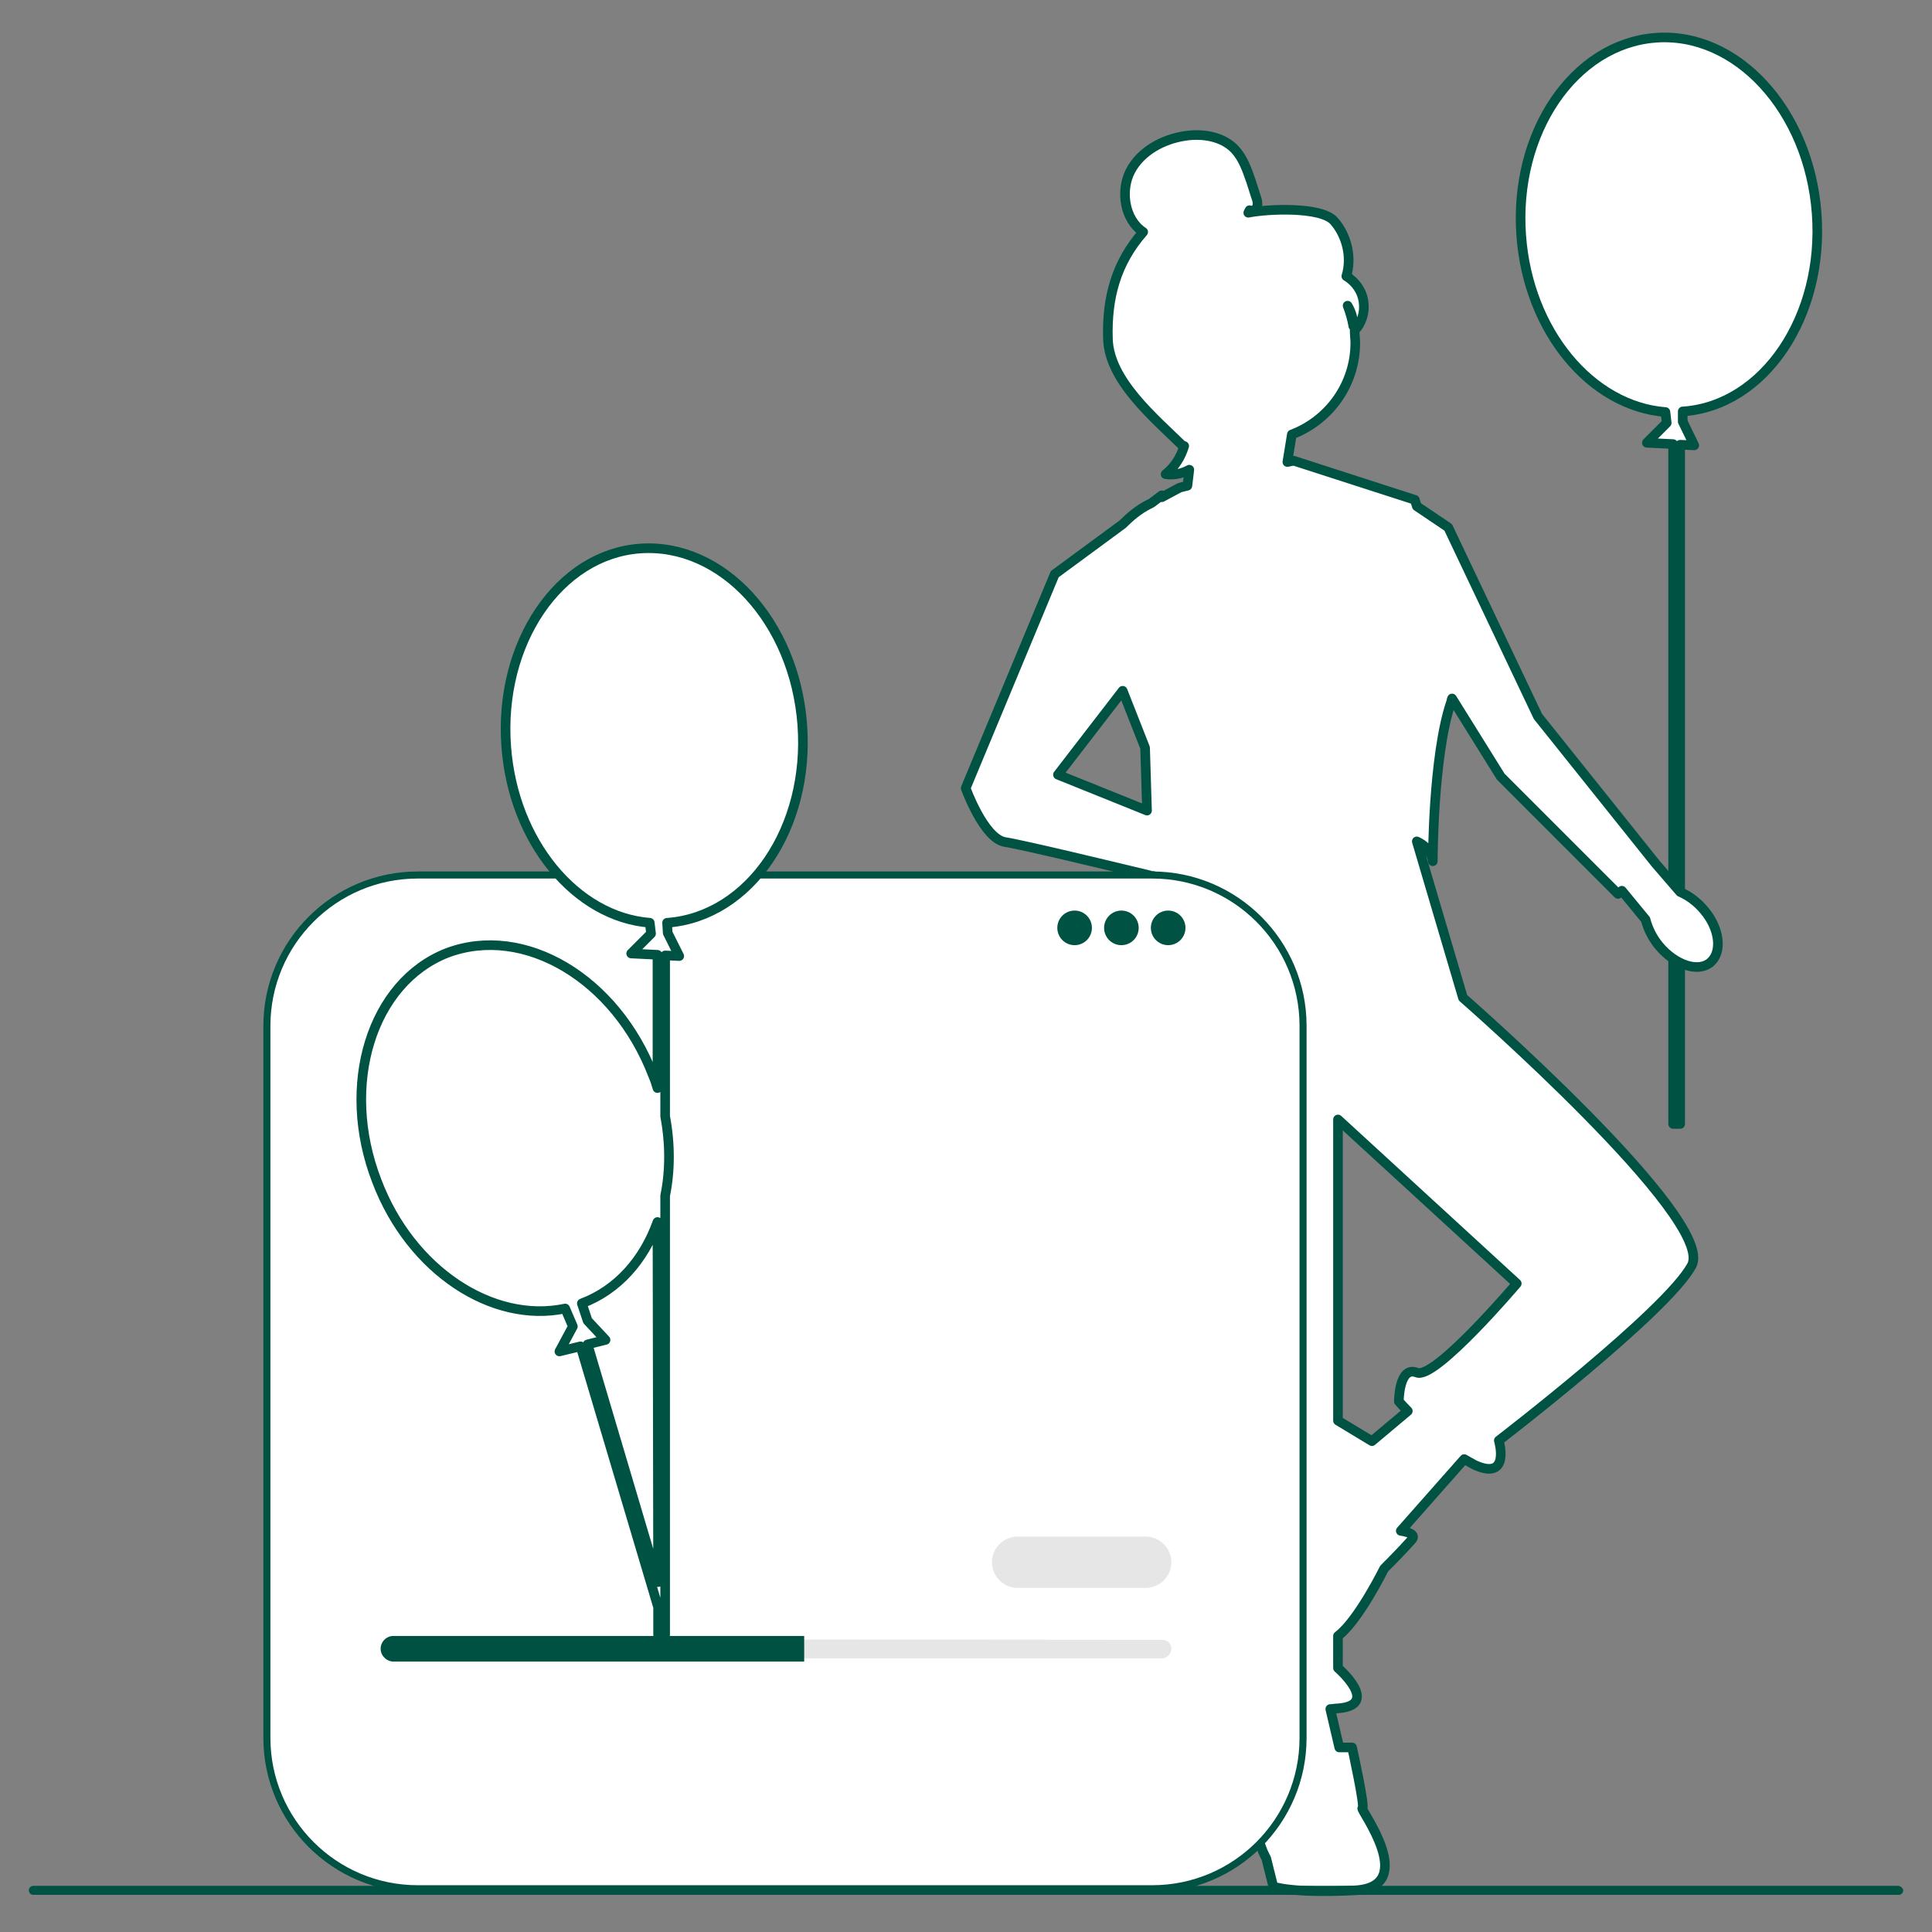 <?xml version="1.0" encoding="utf-8"?>
<!-- Generator: Adobe Illustrator 28.1.0, SVG Export Plug-In . SVG Version: 6.00 Build 0)  -->
<svg version="1.1" id="_レイヤー_2" xmlns="http://www.w3.org/2000/svg" xmlns:xlink="http://www.w3.org/1999/xlink" x="0px"
	 y="0px" viewBox="0 0 301.5 301.5" style="enable-background:new 0 0 301.5 301.5;" xml:space="preserve">
<rect x="0" y="0" width="301.5" height="301.5" fill="#808080" stroke="none"/>
<style type="text/css">
	.st0{fill:#FFFFFF;stroke:#005243;stroke-width:1.5;stroke-linecap:round;stroke-linejoin:round;}
	.st1{fill:#005243;}
	.st2{fill:#FFFFFF;}
	.st3{fill:#E6E6E6;}
	.st4{fill:#005142;}
</style>
<g id="patento">
	<g>
		<g>
			<path class="st0" d="M283.5,33.3C282.3,17.2,271,4.9,258.3,5.9s-22.1,14.8-20.9,30.9c1.1,14.9,10.9,26.6,22.5,27.5l0.2,1.7
				l-3.1,3.1l4.1,0.2v106.1h1.1v-106l2.2,0.1l-1.8-3.7l0-1.6c0,0,0.1,0,0.1,0C275.3,63.3,284.7,49.4,283.5,33.3L283.5,33.3z"/>
			<path class="st0" d="M265.9,142c-1-1.2-2.3-2.2-3.7-2.8l-3.8-4.4l0,0L240,111.8l-14-29.5l-4.9-3.3c-0.2-0.6-0.3-1-0.3-1
				l-18.9-6.1l-1,0.2l0.7-4.3c5.8-2.2,9.9-7.8,9.9-14.3c0-0.6-0.1-1.3-0.1-1.9c1.1-1.2,1.6-2.8,1.4-4.4c-0.2-1.7-1.2-3.2-2.7-4.1
				c0.9-2.9,0.1-6.3-1.9-8.6s-10.4-1.9-13.4-1.3l0.2-0.4c0.4,0.3,1-0.1,1.2-0.6c0.1-0.5,0-1-0.2-1.5l-0.8-2.5
				c-0.6-1.7-1.2-3.5-2.5-4.9c-1.9-2-5-2.5-7.7-2.1c-3.5,0.5-7,2.4-8.6,5.5s-0.9,7.6,2,9.5c-4.2,4.8-5.7,10.2-5.5,16.7
				s7.2,12.3,11.8,16.8c0,0,0.1-0.1,0.1-0.1c-0.5,1.7-1.5,3.3-2.9,4.4c1.3,0.2,2.6-0.1,3.7-0.7l-0.3,2.5l-1.2,0.3l-2.8,1.5v-0.3
				l-1.6,1.2l-0.4,0.2c-1.6,0.8-2.9,1.9-4.1,3.1l-10.6,7.8l-13.9,33.4c0,0,2.8,7.8,6.1,8.4c2.7,0.4,17.2,3.9,22.6,5.2v0.1
				c0,0,0.2,0,0.5,0c0.2,0,0.3,0.1,0.4,0.1l-3.8,24.4l6.1,55.7l8.4,45.7c-2.8,2.8,5,5.6,5,5.6s0.8-0.1,2.2-0.4l1.5,10.4
				c-1.3,2.4-2.9,5.5-3.2,6.7c-0.6,2.2,1.1,5.1,1.1,5.1l1.1,4.4c0,0,2.8,1.1,12.8,0.6c10-0.6,0.6-12.8,1.1-12.8s-1.6-9.5-1.6-9.5
				H209l-1.4-6c0.4,0,0.8-0.1,1.2-0.1c6.7-0.5,0-6.3,0-6.3v-5c3.2-2.4,7.2-10.5,7.2-10.5s2.8-2.8,4.3-4.5c0.7-0.8-0.4-1.2-1.7-1.4
				l9.9-11.2c0.5,0.3,1.1,0.6,1.6,0.9c5.7,2.6,3.8-3.8,3.8-3.8s26.2-20.1,30.1-27.3c3.9-7.2-35.7-41.8-35.7-41.8l-7.2-24.4
				c2.4,1.1,2.5,3.1,2.5,3.1s0-16.3,2.8-24.7c0.1-0.2,0.1-0.5,0.2-0.7l7.6,12.2l18.3,18.3l0.6-0.5l3.7,4.5c0.4,1.5,1.1,2.9,2.1,4.1
				c2.5,3,6.1,4.2,8,2.6S268.4,144.9,265.9,142L265.9,142z M211.2,50.9c-0.2-1.1-0.5-2.2-0.9-3.2C210.9,48.7,211.2,49.8,211.2,50.9z
				 M175.2,107.8l3.5,8.9l0.3,9.8l-13.9-5.6L175.2,107.8L175.2,107.8z M236.7,200.3c0,0-12.8,15.1-15.6,13.9
				c-2.8-1.1-2.8,4.5-2.8,4.5s0.5,0.6,1.4,1.5l-5.6,4.7l-5.3-3.2v-47L236.7,200.3L236.7,200.3z"/>
			<path class="st1" d="M297,295c0,0.4-0.3,0.7-0.7,0.7H5.2c-0.4,0-0.7-0.3-0.7-0.7s0.3-0.7,0.7-0.7h291.1
				C296.7,294.4,297,294.7,297,295z"/>
			<path class="st2" d="M179.8,136.5H65.2c-13,0-23.5,10.5-23.5,23.5v111.1c0,13,10.5,23.5,23.5,23.5h114.6
				c13,0,23.5-10.5,23.5-23.5V160.1C203.3,147.1,192.8,136.5,179.8,136.5L179.8,136.5z"/>
			<path class="st1" d="M179.8,295.3H65.2c-13.3,0-24.1-10.8-24.1-24.1V160.1c0-13.3,10.8-24.1,24.1-24.1h114.6
				c13.3,0,24.1,10.8,24.1,24.1v111.1C203.9,284.5,193.1,295.3,179.8,295.3z M65.2,137.1c-12.7,0-23,10.3-23,23v111.1
				c0,12.7,10.3,23,23,23h114.6c12.7,0,23-10.3,23-23V160.1c0-12.7-10.3-23-23-23L65.2,137.1L65.2,137.1z"/>
			<circle class="st1" cx="167.7" cy="144.8" r="2.7"/>
			<circle class="st1" cx="175" cy="144.8" r="2.7"/>
			<circle class="st1" cx="182.3" cy="144.8" r="2.7"/>
			<path class="st3" d="M61.4,255.8c-0.8,0-1.5,0.7-1.5,1.5c0,0.4,0.2,0.8,0.4,1c0.3,0.3,0.7,0.5,1.1,0.5h119.9
				c0.8,0,1.5-0.7,1.5-1.5c0-0.4-0.2-0.8-0.4-1c-0.3-0.3-0.7-0.4-1.1-0.4L61.4,255.8L61.4,255.8z"/>
			<path class="st4" d="M125.5,255.3v4H61.4c-0.5,0-1-0.2-1.4-0.6c-0.4-0.4-0.6-0.9-0.6-1.4c0-1.1,0.9-2,2-2L125.5,255.3
				L125.5,255.3z"/>
			<path class="st3" d="M178.8,247.8h-20c-2.2,0-4-1.8-4-4s1.8-4,4-4h20c2.2,0,4,1.8,4,4S181,247.8,178.8,247.8z"/>
			<path class="st0" d="M125.2,113.1C124,97,112.7,84.7,99.9,85.6c-12.7,0.9-22.1,14.8-20.9,30.9c1.1,14.9,10.9,26.6,22.4,27.5
				l0.2,1.7l-3.1,3.1l4.1,0.2v20.8c-0.2-0.7-0.4-1.3-0.7-2c-5.8-15.1-20.1-23.6-32.1-19.1C58,153.3,53,169.3,58.8,184.3
				c5.3,14,18.1,22.3,29.4,19.9l1.2,2.8l-2.1,3.9l3.3-0.8l12.1,40.7l0,0v4.3h1.1v-4.4l0,0l0,0v-64.1c0.8-3.9,0.8-8.1,0-12.4v-25.1
				l2.2,0.1l-1.8-3.6l-0.1-1.6c0,0,0.1,0,0.1,0C117,143,126.4,129.2,125.2,113.1L125.2,113.1z M102.7,246.9l-11-37.1l2.8-0.7l-2.8-3
				l-0.9-2.7c0,0,0,0,0,0c5.6-2.1,9.7-6.8,11.8-12.7L102.7,246.9L102.7,246.9z"/>
		</g>
	</g>
</g>
</svg>
